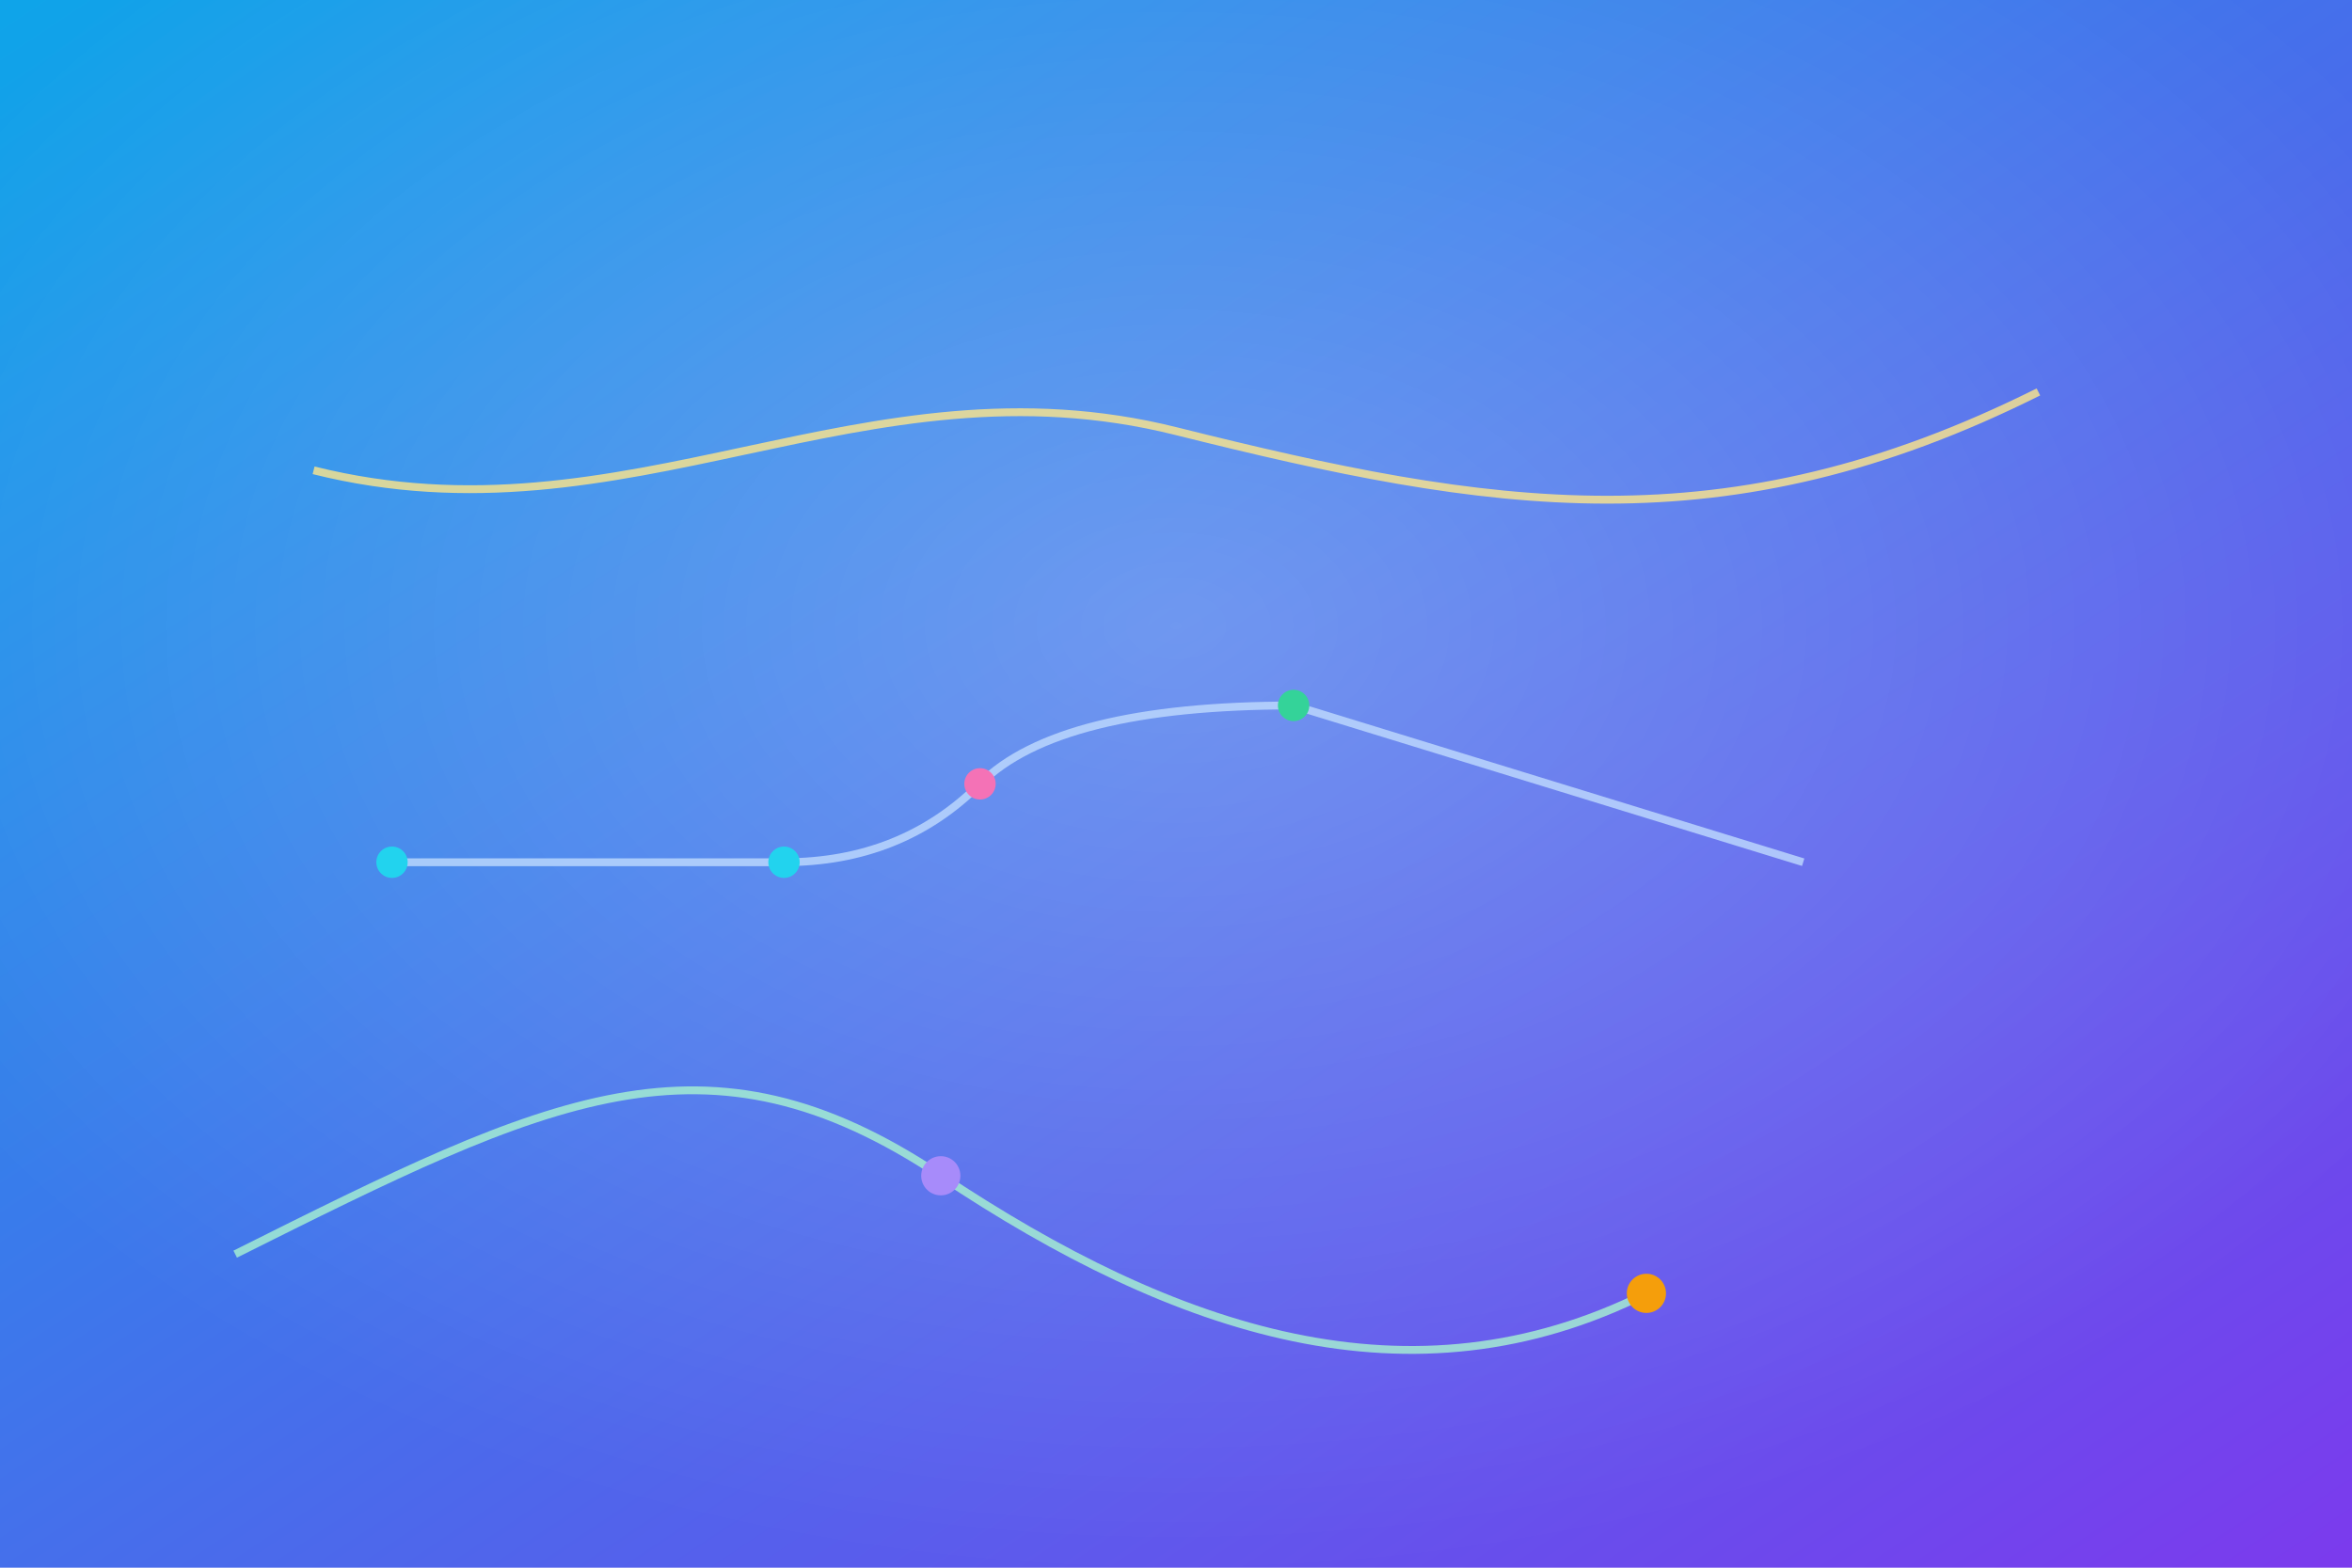 <svg xmlns="http://www.w3.org/2000/svg" width="600" height="400" viewBox="0 0 600 400">
  <defs>
    <linearGradient id="g1" x1="0" x2="1" y1="0" y2="1">
      <stop offset="0%" stop-color="#0ea5e9"/>
      <stop offset="100%" stop-color="#7c3aed"/>
    </linearGradient>
    <linearGradient id="gridStroke" x1="0" x2="1" y1="0" y2="0">
      <stop offset="0%" stop-color="#ffffff" stop-opacity="0.15"/>
      <stop offset="100%" stop-color="#ffffff" stop-opacity="0.05"/>
    </linearGradient>
    <radialGradient id="glow" cx="50%" cy="40%" r="60%">
      <stop offset="0%" stop-color="#ffffff" stop-opacity="0.25"/>
      <stop offset="100%" stop-color="#ffffff" stop-opacity="0"/>
    </radialGradient>
    <filter id="soft">
      <feGaussianBlur stdDeviation="6"/>
    </filter>
  </defs>

  <rect width="600" height="400" fill="url(#g1)"/>
  <rect width="600" height="400" fill="url(#glow)" filter="url(#soft)"/>

  <!-- Isometric grid -->
  <g stroke="url(#gridStroke)">
    <g transform="translate(0,0) skewX(-20)">
      <!-- verticals -->
      <g>
        <path d="M50 0 L50 400"/>
        <path d="M100 0 L100 400"/>
        <path d="M150 0 L150 400"/>
        <path d="M200 0 L200 400"/>
        <path d="M250 0 L250 400"/>
        <path d="M300 0 L300 400"/>
        <path d="M350 0 L350 400"/>
        <path d="M400 0 L400 400"/>
        <path d="M450 0 L450 400"/>
        <path d="M500 0 L500 400"/>
        <path d="M550 0 L550 400"/>
      </g>
      <!-- horizontals -->
      <g>
        <path d="M0 40 L600 40"/>
        <path d="M0 80 L600 80"/>
        <path d="M0 120 L600 120"/>
        <path d="M0 160 L600 160"/>
        <path d="M0 200 L600 200"/>
        <path d="M0 240 L600 240"/>
        <path d="M0 280 L600 280"/>
        <path d="M0 320 L600 320"/>
        <path d="M0 360 L600 360"/>
      </g>
    </g>
  </g>

  <!-- Circuit-like connectors -->
  <g fill="none" stroke="#a7f3d0" stroke-opacity="0.8" stroke-width="2">
    <path d="M60 320 C 140 280, 180 260, 240 300 S 360 360, 420 330"/>
    <path d="M100 220 L200 220 Q230 220 250 200 T330 180 L460 220" stroke="#bfdbfe"/>
    <path d="M80 120 C160 140, 220 90, 300 110 S 440 140, 520 100" stroke="#fde68a"/>
  </g>

  <!-- Nodes -->
  <g>
    <circle cx="100" cy="220" r="4" fill="#22d3ee"/>
    <circle cx="200" cy="220" r="4" fill="#22d3ee"/>
    <circle cx="250" cy="200" r="4" fill="#f472b6"/>
    <circle cx="330" cy="180" r="4" fill="#34d399"/>
    <circle cx="420" cy="330" r="5" fill="#f59e0b"/>
    <circle cx="240" cy="300" r="5" fill="#a78bfa"/>
  </g>
</svg>


